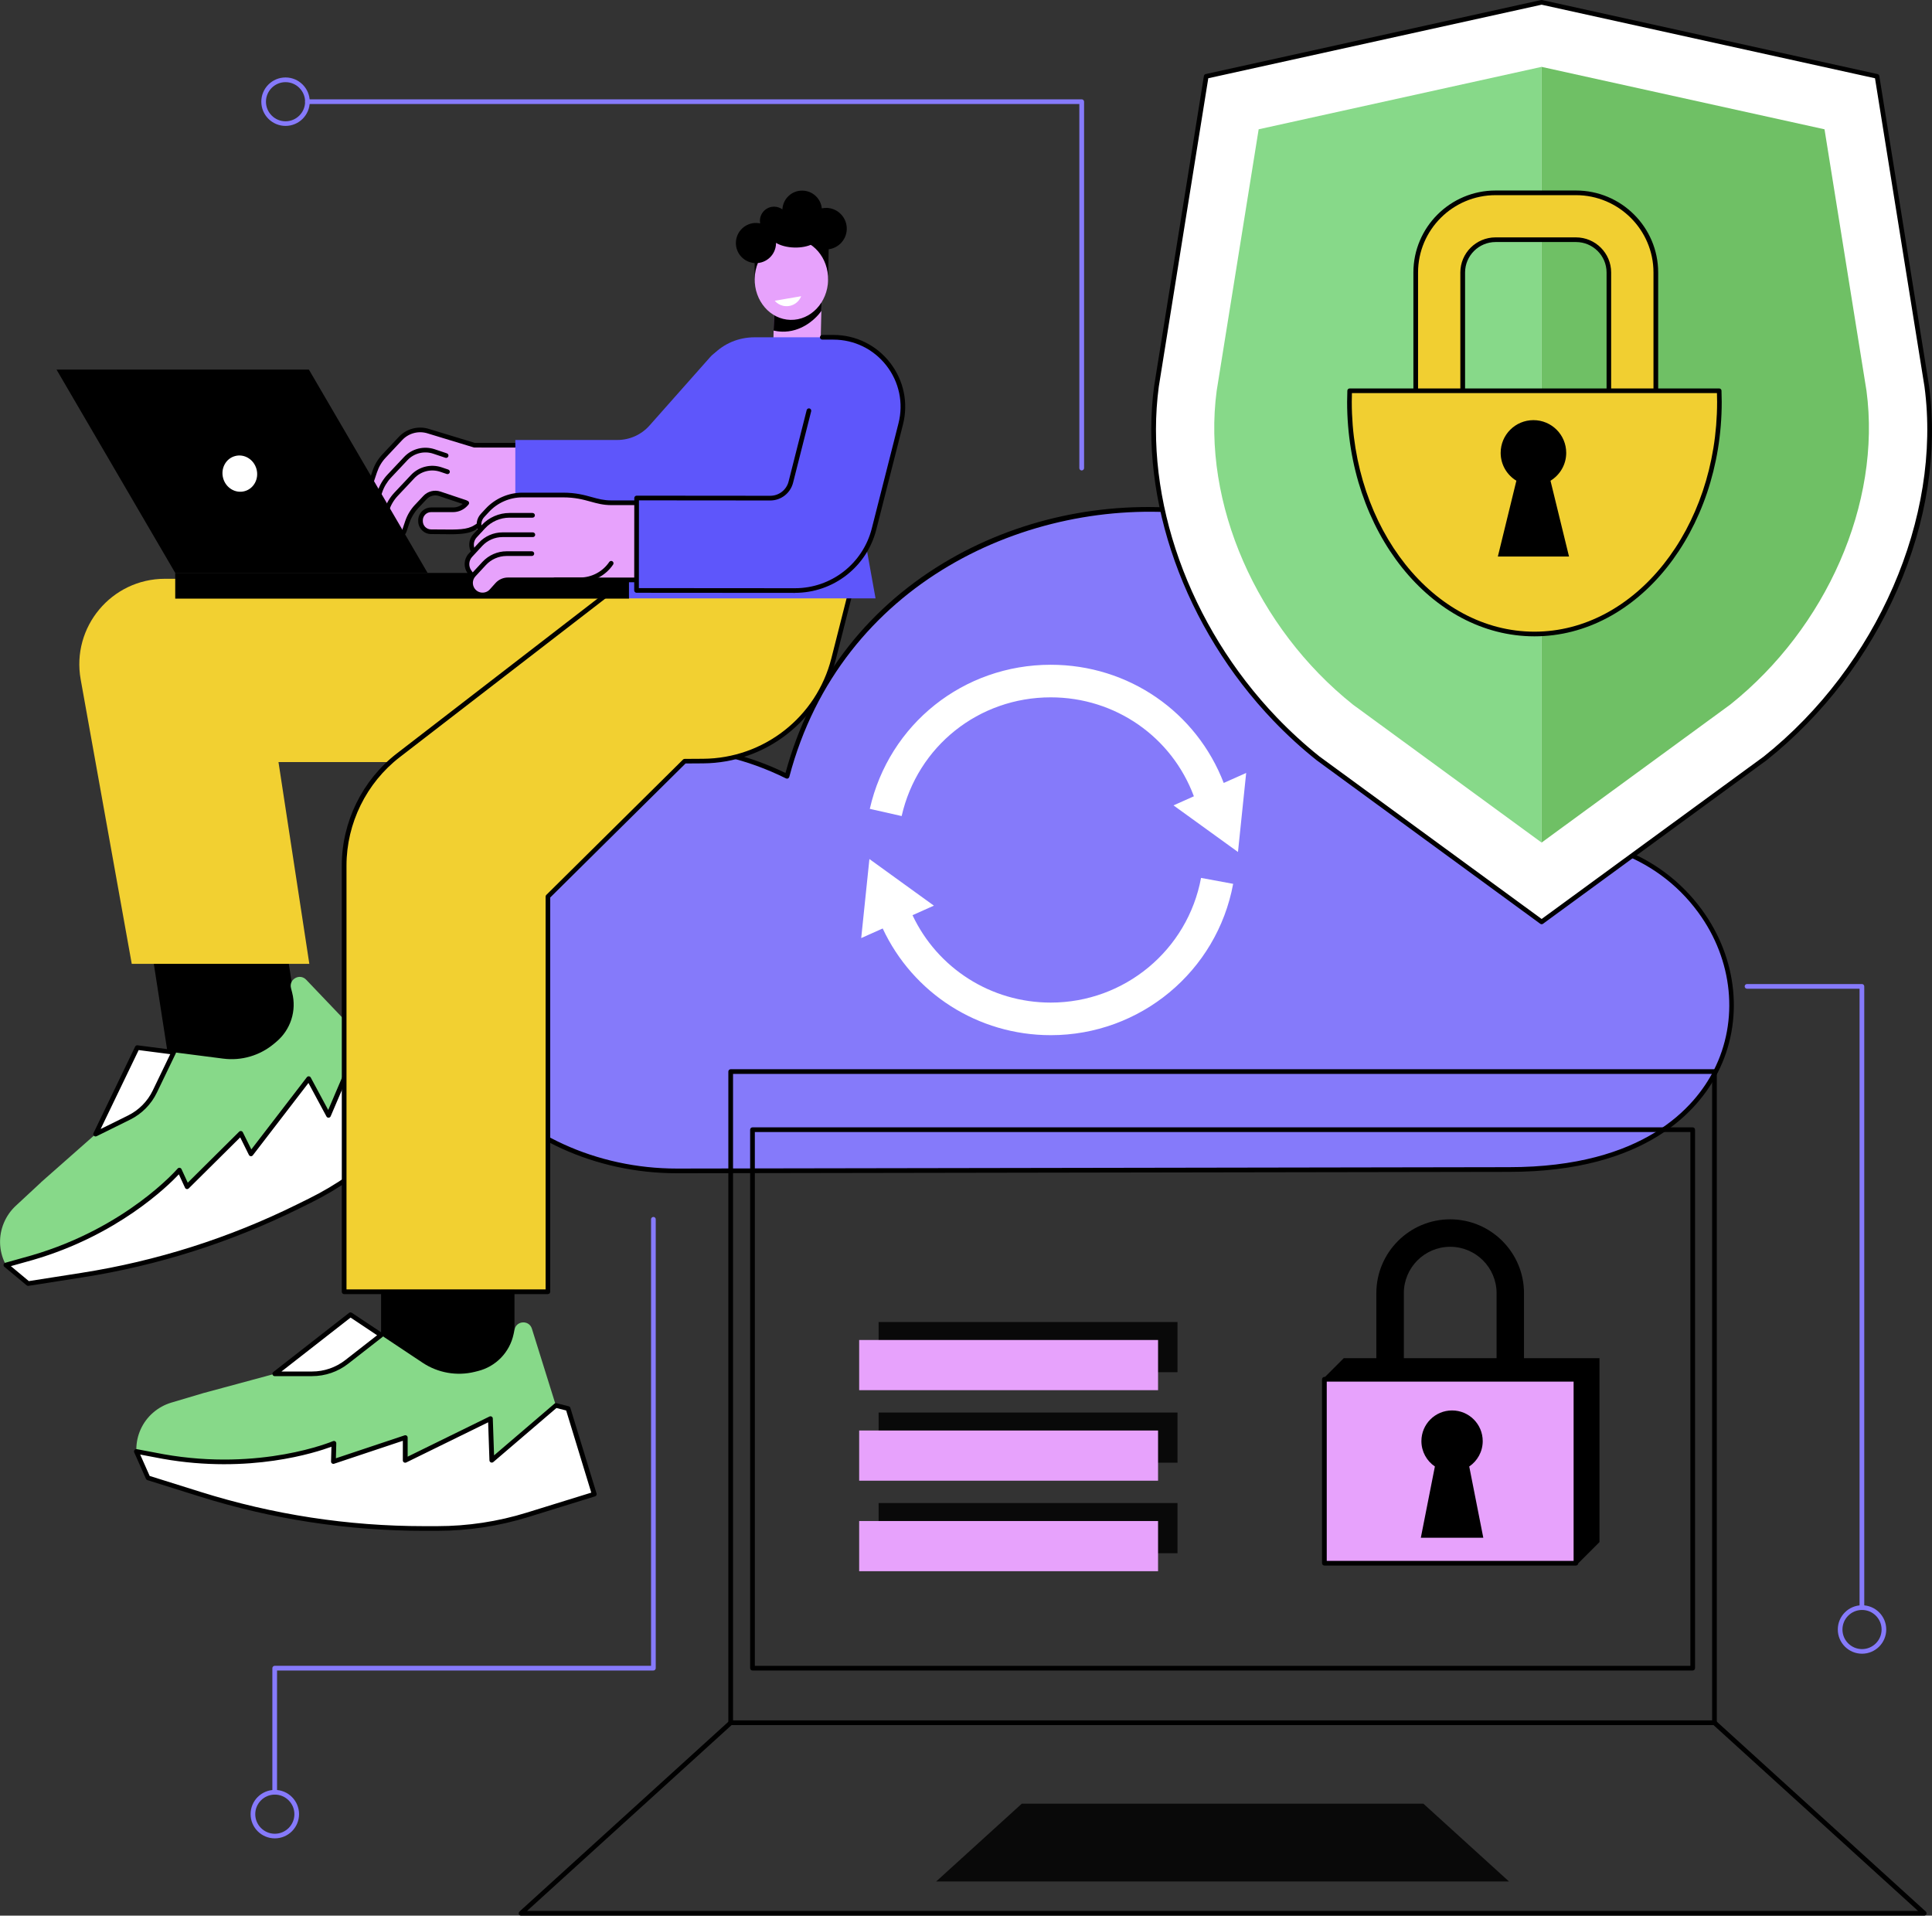 <?xml version="1.0" encoding="UTF-8"?><svg id="Layer_1" xmlns="http://www.w3.org/2000/svg" viewBox="0 0 501.66 497.35"><rect x="0" y="0" width="501.66" height="497.35" fill="#333333" stroke="none"/><defs><style>.cls-1,.cls-2,.cls-3,.cls-4,.cls-5,.cls-6,.cls-7,.cls-8,.cls-9,.cls-10,.cls-11{stroke-width:0px;}.cls-2{fill:#6fc065;}.cls-3{fill:#5e56fb;}.cls-4{fill:#87d989;}.cls-5{fill:#867afb;}.cls-6{fill:#090909;}.cls-7{fill:#857afa;}.cls-8{fill:#f2d031;}.cls-9{fill:#fff;}.cls-10{fill:#e7a2fc;}.cls-11{fill:#f1cf31;}</style></defs><g id="Cloud_computing_security"><path class="cls-7" d="M123.22,280.04c-36.16-45.34,22.93-107.37,81.13-78.5,25.32-96.13,178.98-93.84,184.35,16.74,71.56-11.71,89.11,85.35,3.11,85.35l-216.08.36c-20.68,0-40.37-8.73-52.51-23.96Z"/><path class="cls-1" d="M175.74,304.61c-21.1,0-40.91-9.04-52.99-24.18-7.86-9.86-11.72-21.2-11.15-32.79.52-10.69,4.69-21.16,12.04-30.27,8.72-10.8,21.1-18.6,34.86-21.96,15.04-3.67,30.75-1.84,45.46,5.28,6.31-23.26,20.46-42.08,40.95-54.47,18.85-11.39,41.62-16.37,64.11-14.01,21.09,2.21,40.41,10.94,54.39,24.58,15.58,15.19,24.51,36.21,25.85,60.8,22.3-3.45,41.46,3.31,52.65,18.6,9.32,12.73,10.91,28.91,4.15,42.22-4.9,9.65-18.46,25.84-54.26,25.84l-216.08.36ZM173.98,194.78c-20.81,0-38.86,10.28-49.39,23.33-12.15,15.06-18.77,39.14-.89,61.55,11.85,14.86,31.3,23.73,52.04,23.73l216.08-.36c35.16,0,48.42-15.77,53.19-25.18,6.55-12.91,5-28.6-4.05-40.96-11.02-15.07-30.03-21.63-52.15-18.01-.17.03-.34-.02-.48-.13-.13-.11-.22-.27-.22-.44-2.76-56.83-44.39-81.26-79.2-84.91-41.57-4.36-90.63,17.7-103.96,68.3-.05.18-.17.32-.33.4-.17.08-.36.07-.52,0-10.31-5.11-20.51-7.3-30.11-7.3Z"/><path class="cls-9" d="M311.86,227.93c-3.48,18.75-19.89,32.37-39.03,32.37-15.56,0-29.41-8.94-35.89-22.69l5.55-2.48-16.74-12.1-2.13,20.52,5.58-2.49c7.84,16.78,24.69,27.7,43.64,27.7,23.22,0,43.14-16.52,47.36-39.29l-8.34-1.54Z"/><path class="cls-9" d="M317.75,203.28c-7.07-18.37-24.65-30.69-44.92-30.69-22.65,0-41.97,15.38-46.98,37.41l8.27,1.87c4.13-18.15,20.04-30.82,38.71-30.82,16.85,0,31.46,10.33,37.17,25.69l-5.29,2.36,16.74,12.1,2.13-20.52-5.84,2.6Z"/><rect class="cls-1" x="41.08" y="227.95" width="34.64" height="56.31" transform="translate(-38.6 11.99) rotate(-8.82)"/><path class="cls-4" d="M10.62,306.98l14.2-12.53,10.82-22.47,22.33,2.87c4.74.61,9.52-.8,13.18-3.87l.63-.53c3.69-3.11,5.28-8.06,4.08-12.73l-.3-1.18c-.6-2.32,2.28-3.92,3.94-2.18l31.52,33.03-11,10.57c-5.83,5.6-12.49,10.28-19.74,13.87l-2.91,1.44c-17.68,8.74-36.58,14.74-56.06,17.8l-13.98,2.19-5.78-4.81-.23-.46c-1.62-3.28-1.74-7.09-.33-10.47l.02-.05c.7-1.66,1.74-3.16,3.06-4.39l6.56-6.09Z"/><path class="cls-9" d="M45.12,273.2l-9.48-1.22-10.82,22.47,8.72-4.31c2.91-1.44,5.25-3.81,6.66-6.73l4.92-10.21Z"/><path class="cls-1" d="M24.82,295.06c-.16,0-.31-.06-.43-.17-.18-.18-.23-.46-.12-.69l10.82-22.47c.11-.24.36-.37.62-.34l9.48,1.22c.19.02.36.14.45.31.09.17.1.38.01.55l-4.92,10.21c-1.46,3.03-3.92,5.52-6.94,7.01l-8.72,4.31c-.09.04-.18.06-.27.06ZM36,272.64l-9.87,20.49,7.14-3.53c2.77-1.37,5.04-3.66,6.38-6.45l4.56-9.46-8.21-1.06Z"/><path class="cls-9" d="M62.53,294.25l2.63,5.31,15.01-19.52,5.13,9.53,8.6-20.13,3.19-.69,15.95,16.91-13.13,12.48c-5.76,5.47-12.31,10.05-19.44,13.57l-3.1,1.53c-17.68,8.74-36.58,14.74-56.06,17.8l-13.98,2.19-5.78-4.81,6.85-1.92c25.1-7.32,38.19-22.72,38.19-22.72l1.99,4.31,13.96-13.84Z"/><path class="cls-1" d="M7.31,333.85c-.14,0-.28-.05-.39-.14l-5.78-4.81c-.17-.14-.25-.37-.2-.59.05-.22.21-.4.43-.46l6.85-1.92c24.63-7.19,37.77-22.38,37.9-22.53.13-.16.34-.24.54-.21.2.03.38.16.47.35l1.62,3.52,13.34-13.24c.14-.14.33-.2.53-.17.19.03.36.15.44.33l2.2,4.44,14.42-18.75c.13-.16.32-.25.53-.23.2.02.39.14.48.32l4.53,8.42,8.1-18.97c.08-.18.24-.31.43-.35l3.19-.69c.21-.05.42.02.57.18l15.95,16.91c.23.24.22.62-.02.85l-13.13,12.48c-5.81,5.52-12.4,10.12-19.59,13.68l-3.1,1.53c-17.75,8.78-36.67,14.79-56.24,17.85l-13.98,2.19s-.06,0-.09,0ZM2.81,328.71l4.68,3.9,13.71-2.15c19.44-3.05,38.25-9.02,55.89-17.74l3.1-1.53c7.08-3.5,13.57-8.03,19.29-13.47l12.7-12.06-15.3-16.23-2.55.55-8.47,19.84c-.09.21-.3.36-.53.37-.24,0-.45-.11-.56-.32l-4.68-8.7-14.44,18.78c-.13.17-.33.25-.54.23-.21-.02-.39-.15-.48-.33l-2.26-4.56-13.36,13.25c-.14.14-.34.2-.53.17-.19-.04-.36-.16-.44-.34l-1.6-3.48c-2.91,3.09-15.9,15.82-37.86,22.22l-5.75,1.61Z"/><rect class="cls-1" x="98.95" y="327.26" width="34.64" height="37.48"/><path class="cls-4" d="M53.05,361.62l18.28-4.94,19.66-15.35,18.74,12.47c3.98,2.65,8.89,3.51,13.53,2.37l.8-.2c4.69-1.15,8.3-4.88,9.3-9.61l.25-1.19c.49-2.34,3.78-2.5,4.5-.21l13.61,43.58-14.54,4.59c-7.71,2.44-15.76,3.68-23.85,3.68h-3.24c-19.72,0-39.33-3-58.14-8.9l-13.5-4.23-3.05-6.87v-.51c0-3.65,1.58-7.13,4.34-9.53l.04-.03c1.36-1.18,2.96-2.06,4.69-2.58l8.58-2.55Z"/><path class="cls-9" d="M98.95,346.63l-7.96-5.29-19.66,15.35h9.72c3.24,0,6.4-1.08,8.95-3.08l8.94-6.97Z"/><path class="cls-1" d="M81.06,357.29h-9.72c-.26,0-.49-.16-.57-.41-.08-.24,0-.51.2-.67l19.66-15.35c.21-.16.49-.17.71-.03l7.96,5.29c.16.11.26.29.27.48,0,.19-.08.38-.23.5l-8.94,6.97c-2.65,2.07-5.96,3.21-9.33,3.21ZM73.09,356.08h7.97c3.09,0,6.14-1.05,8.58-2.95l8.28-6.46-6.89-4.59-17.93,13.99Z"/><path class="cls-9" d="M105.22,373.22v5.93l22.11-10.84.37,10.81,16.63-14.23,3.16.8,6.8,22.23-17.31,5.36c-7.59,2.35-15.49,3.55-23.44,3.55h-3.46c-19.72,0-39.33-3-58.14-8.9l-13.5-4.23-3.05-6.87,6.99,1.32c25.74,4.56,44.31-3.44,44.31-3.44l-.13,4.74,18.65-6.22Z"/><path class="cls-1" d="M113.55,397.44h-3.46c-19.8,0-39.43-3-58.32-8.93l-13.5-4.23c-.17-.05-.3-.17-.37-.33l-3.05-6.87c-.09-.21-.06-.44.08-.62.14-.18.36-.26.59-.22l6.99,1.32c25.24,4.47,43.77-3.32,43.96-3.4.19-.08.41-.06.58.05.17.12.27.31.27.52l-.1,3.88,17.83-5.95c.18-.06.39-.03.55.08.16.11.25.3.25.49v4.96l21.24-10.42c.18-.09.4-.08.58.02.18.11.29.29.29.5l.33,9.56,15.67-13.41c.15-.13.35-.18.54-.13l3.17.8c.21.05.37.21.43.41l6.8,22.23c.1.32-.08.66-.4.75l-17.31,5.36c-7.66,2.37-15.6,3.58-23.62,3.58ZM38.88,383.2l13.24,4.15c18.78,5.89,38.28,8.88,57.96,8.88h3.46c7.89,0,15.72-1.18,23.26-3.52l16.73-5.18-6.52-21.33-2.53-.64-16.39,14.03c-.18.15-.43.19-.64.09-.21-.09-.35-.3-.36-.53l-.34-9.88-21.27,10.43c-.19.09-.41.08-.59-.03-.18-.11-.29-.3-.29-.51v-5.09l-17.85,5.96c-.19.06-.39.03-.55-.09-.16-.12-.25-.31-.24-.5l.1-3.83c-3.98,1.48-21.27,7.13-43.79,3.14l-5.87-1.11,2.47,5.57Z"/><path class="cls-8" d="M183.34,150.27H42.81c-13.83,0-24.3,12.51-21.86,26.13l13.26,73.84h46.11l-8.01-52.39h81.39c16.37,0,29.64-13.27,29.64-29.64v-17.94Z"/><path class="cls-8" d="M216.45,171.07l6.64-26.17h-53.29l-66.38,51.21c-8.86,6.84-14.05,17.4-14.05,28.59v110.17h52.91v-102.09l35.5-35.15,4.8-.03c16.02-.1,29.95-11.01,33.88-26.54Z"/><path class="cls-1" d="M142.27,335.99h-52.91c-.33,0-.61-.27-.61-.61v-110.69c0-11.3,5.34-22.17,14.29-29.07l66.38-51.21c.11-.08.24-.13.37-.13h53.29c.19,0,.36.09.48.23.11.15.15.34.11.52l-6.64,26.17-.59-.15.59.15c-4,15.79-18.18,26.89-34.47,26.99l-4.55.03-35.14,34.8v102.35c0,.33-.27.61-.61.61ZM89.97,334.78h51.7v-102c0-.16.06-.32.18-.43l35.5-35.15c.11-.11.26-.17.42-.17l4.8-.03c15.74-.1,29.43-10.82,33.3-26.08l6.45-25.42h-52.31l-66.22,51.09c-8.65,6.67-13.82,17.18-13.82,28.11v110.08Z"/><polygon class="cls-10" points="213.07 89.52 200.6 97.47 201.11 75.92 213.38 76.21 213.07 89.52"/><path class="cls-1" d="M213.27,80.7l.1-4.49-12.27-.29-.23,9.91c1.06.24,3.19.56,5.65-.19,3.86-1.17,6.24-4.11,6.75-4.94Z"/><polygon class="cls-1" points="215.02 73.01 205.61 70.45 195.98 72.43 195.86 59.05 215.31 56.9 215.02 73.01"/><ellipse class="cls-10" cx="205.5" cy="72.52" rx="10.53" ry="9.53" transform="translate(128.19 276.27) rotate(-88.66)"/><path class="cls-9" d="M201.16,78.08c.55.64,1.31,1.12,2.2,1.32,1.99.44,3.95-.65,4.67-2.49l-6.87,1.17Z"/><path class="cls-1" d="M214.61,53.98c-.42,0-.82.03-1.22.11-.26-2.53-2.37-4.54-4.99-4.6-2.79-.07-5.1,2.1-5.25,4.87-.58-.42-1.29-.68-2.07-.7-2.03-.05-3.71,1.56-3.76,3.59,0,.26.02.51.06.76-.31-.07-.64-.11-.97-.12-2.88-.07-5.26,2.21-5.33,5.09-.07,2.88,2.21,5.26,5.09,5.33,2.88.07,5.26-2.21,5.33-5.09,0-.06,0-.11,0-.17,1.14.7,2.86,1.17,4.79,1.22,1.81.04,3.44-.3,4.6-.87.92.82,2.13,1.33,3.46,1.36,2.98.07,5.45-2.29,5.52-5.27.07-2.98-2.29-5.45-5.27-5.52ZM204.58,58.19s.02.02.03.02c-.01,0-.02,0-.03,0,0,0,0-.02,0-.03Z"/><path class="cls-10" d="M129.82,118.18l-18.46-6.19c-2.59-.87-5.45-.15-7.33,1.84l-4.29,4.56c-1.09,1.16-1.91,2.54-2.42,4.04l-1.16,3.47c-.5,1.48.3,3.09,1.79,3.59l.37.13c1.48.5,3.09-.3,3.59-1.79l.76-2.27c.49-1.47,1.3-2.82,2.36-3.95l2.22-2.36c.98-1.04,2.47-1.41,3.82-.96l16.82,5.64,1.93-5.75Z"/><path class="cls-10" d="M123.38,120.79l-10.69-3.58c-2.59-.87-5.45-.15-7.33,1.84l-4.29,4.56c-1.09,1.16-1.91,2.54-2.42,4.04l-1.16,3.47c-.5,1.48.3,3.09,1.79,3.59l.37.13c1.48.5,3.09-.3,3.59-1.79l.76-2.27c.49-1.47,1.3-2.82,2.36-3.95l2.22-2.36c.98-1.04,2.47-1.41,3.82-.96l9.04,3.03,1.93-5.75Z"/><path class="cls-10" d="M125.16,125.48l-10.69-3.58c-2.59-.87-5.45-.15-7.33,1.84l-4.29,4.56c-1.09,1.16-1.91,2.54-2.42,4.04l-1.16,3.47c-.5,1.48.3,3.09,1.79,3.59l.37.13c1.48.5,3.09-.3,3.59-1.79l.76-2.27c.49-1.47,1.3-2.82,2.36-3.95l2.22-2.36c.98-1.04,2.47-1.41,3.82-.96l9.04,3.03,1.93-5.75Z"/><path class="cls-10" d="M151.28,132.24v-16.68l-28.3.03-7.32-2.26-4.64,13.84,10.19,3.42-.2.23c-.84.97-2.07,1.53-3.35,1.53h-5.71c-1.52,0-2.76,1.23-2.76,2.76v.19c0,1.52,1.23,2.75,2.74,2.76,2.5.01,7.39.02,7.97-.02.31-.02.62-.06.93-.11l30.44-5.69Z"/><path class="cls-10" d="M120.85,137.93c.92-.17,1.82-.52,2.63-1.04l7.48-4.65h20.33l-30.44,5.69Z"/><path class="cls-1" d="M102.34,140.28c-.36,0-.73-.06-1.09-.18l-.37-.13c-1.8-.6-2.77-2.56-2.17-4.35l1.16-3.47c.54-1.6,1.39-3.03,2.55-4.26l4.29-4.56c2.03-2.16,5.15-2.94,7.96-2l1.72.58c.32.11.49.45.38.77s-.45.49-.77.38l-1.72-.58c-2.36-.79-4.99-.13-6.69,1.68l-4.29,4.56c-1.04,1.1-1.8,2.39-2.28,3.82l-1.16,3.47c-.39,1.17.24,2.43,1.41,2.82l.37.13c1.17.39,2.43-.24,2.82-1.41l.76-2.27c.52-1.54,1.38-2.98,2.49-4.17l2.22-2.36c1.13-1.21,2.88-1.65,4.45-1.12l6.69,2.24c.32.11.49.45.38.77-.11.32-.45.49-.77.38l-6.69-2.24c-1.12-.38-2.37-.06-3.19.8l-2.22,2.36c-.99,1.06-1.77,2.35-2.23,3.72l-.76,2.27c-.48,1.44-1.83,2.35-3.26,2.35Z"/><path class="cls-1" d="M99.53,135.4c-.06,0-.13-.01-.19-.03l-.25-.08c-.87-.29-1.58-.91-1.99-1.73-.41-.82-.47-1.75-.18-2.63l1.16-3.47c.53-1.58,1.41-3.05,2.55-4.26l4.29-4.56c2.03-2.16,5.15-2.94,7.96-2l3.16,1.06c.32.11.49.45.38.77-.11.32-.45.49-.77.38l-3.16-1.06c-2.36-.79-4.99-.13-6.69,1.68l-4.29,4.56c-1.02,1.09-1.81,2.41-2.28,3.82l-1.16,3.47c-.19.56-.15,1.17.12,1.7.27.53.72.93,1.29,1.12l.25.08c.32.11.49.45.38.77-.09.25-.32.41-.57.41Z"/><path class="cls-1" d="M116.71,138.7c-.71,0-1.47,0-2.29-.02-.77,0-1.59-.02-2.48-.02-1.85,0-3.35-1.52-3.35-3.36v-.19c0-1.85,1.51-3.36,3.36-3.36h5.71c1.11,0,2.17-.48,2.89-1.32l.2-.23c.22-.25.6-.28.85-.06.25.22.28.6.06.85l-.2.23c-.96,1.1-2.35,1.74-3.81,1.74h-5.71c-1.19,0-2.15.97-2.15,2.15v.19c0,1.18.96,2.15,2.14,2.15.89,0,1.72.01,2.49.02,4.43.05,6.87.08,8.72-1.1l7.48-4.65c.1-.06.21-.09.32-.09h19.72v-15.41l-27.48-.03c-.06,0-.12,0-.18-.03l-11.84-3.6c-2.38-.8-5-.14-6.71,1.68l-4.28,4.56c-1.04,1.1-1.8,2.39-2.28,3.82l-1.16,3.47c-.19.56-.15,1.17.12,1.7.27.53.72.93,1.29,1.12.32.11.49.45.38.77-.11.32-.45.49-.77.38-.87-.29-1.58-.91-1.99-1.73-.41-.82-.47-1.75-.18-2.63l1.16-3.47c.54-1.6,1.39-3.03,2.55-4.26l4.28-4.56c2.03-2.16,5.15-2.94,7.96-2l11.73,3.57,28,.03c.33,0,.6.27.6.61v16.62c0,.33-.27.61-.61.61h-20.16l-7.33,4.56c-1.75,1.12-3.9,1.3-7.08,1.3Z"/><path class="cls-3" d="M184.34,92.78l-15.69,17.7c-2.12,2.39-5.15,3.75-8.35,3.75h-26.49v22.57h33.15c4.98-.02,9.71-2.16,13-5.89l25.54-29.01-11.28-9.77c-2.92-2.53-7.33-2.24-9.89.65Z"/><path class="cls-3" d="M227.33,155.35h-64.27l.22-7.7h15.12l2.12-44.64c.49-8.76,6.91-15.44,15.44-15.44h19.17l12.21,67.78Z"/><polygon class="cls-1" points="111.03 148.75 45.5 148.75 14.68 95.96 80.21 95.96 111.03 148.75"/><rect class="cls-1" x="45.5" y="148.75" width="117.82" height="6.67"/><path class="cls-9" d="M57.94,124.15c-.69-2.52.69-5.09,3.08-5.74,2.39-.66,4.89.85,5.58,3.37.69,2.52-.69,5.09-3.08,5.74-2.39.66-4.89-.85-5.58-3.37Z"/><rect class="cls-10" x="147.5" y="130.53" width="24.49" height="20.02"/><path class="cls-10" d="M125.52,136.76l-2.17,2.35c-1.1,1.19-1.21,2.98-.26,4.29l2.13,2.96,5.17-5.77h32.49v-6.8h-30.57c-2.58,0-5.04,1.08-6.79,2.97Z"/><path class="cls-10" d="M126.52,132.51l-1.23,1.33c-1.1,1.19-1.21,2.98-.26,4.29l2.13,2.96,5.17-5.77h30.55v-4.73h-5.18c-2.14,0-5.97-2.07-10.81-2.07h-11.24c-3.46,0-6.77,1.45-9.12,3.99Z"/><path class="cls-1" d="M123.08,144c-.19,0-.37-.09-.49-.25-1.11-1.54-.98-3.67.31-5.06l2.17-2.35c1.86-2.01,4.5-3.16,7.23-3.16h5.98c.33,0,.61.27.61.61s-.27.61-.61.61h-5.98c-2.4,0-4.72,1.01-6.35,2.77l-2.17,2.35c-.9.97-.99,2.45-.22,3.53.2.27.13.65-.14.84-.11.08-.23.11-.35.11Z"/><path class="cls-10" d="M124.76,141.33l-2.61,2.82c-1.1,1.19-1.21,2.98-.26,4.29l2.13,2.96,5.17-5.77h20.13v-6.8h-18.85c-2.17,0-4.25.91-5.72,2.5Z"/><path class="cls-1" d="M122.72,150.19c-.19,0-.37-.09-.49-.25l-.83-1.15c-1.11-1.54-.98-3.67.31-5.06l2.61-2.82c1.59-1.71,3.83-2.69,6.17-2.69h7.87c.33,0,.61.27.61.61s-.27.61-.61.61h-7.87c-2,0-3.92.84-5.28,2.31l-2.61,2.82c-.9.97-.99,2.45-.22,3.53l.83,1.15c.2.27.13.65-.14.84-.11.08-.23.11-.35.11Z"/><path class="cls-10" d="M125.71,146.28l-2.72,2.94c-1.01,1.09-1.11,2.74-.24,3.94,1.16,1.62,3.52,1.74,4.85.26l1.48-1.65c.71-.79,1.71-1.24,2.77-1.24h16.9c4.42,0,7.53-.25,11.79-6.81h-29.01c-2.21,0-4.32.93-5.82,2.55Z"/><path class="cls-1" d="M125.29,155.06c-.07,0-.13,0-.2,0-1.13-.06-2.16-.62-2.82-1.54-1.03-1.43-.91-3.41.29-4.71l2.72-2.94c1.61-1.74,3.9-2.74,6.27-2.74h6.55c.33,0,.61.27.61.61s-.27.61-.61.61h-6.55c-2.04,0-4,.86-5.38,2.35l-2.72,2.94c-.81.87-.89,2.21-.19,3.18.45.62,1.14,1,1.91,1.04.77.04,1.5-.26,2.01-.83l1.48-1.65c.82-.91,1.99-1.44,3.22-1.44h18.7c3.05,0,5.9-1.51,7.62-4.04.19-.28.56-.35.84-.16.28.19.35.56.16.84-1.94,2.86-5.16,4.57-8.62,4.57h-18.7c-.88,0-1.73.38-2.32,1.04l-1.48,1.65c-.71.79-1.71,1.24-2.77,1.24Z"/><path class="cls-1" d="M171.99,151.17h-27.9c-.33,0-.61-.27-.61-.61s.27-.61.61-.61h27.29v-18.81h-12.72c-2.04,0-3.62-.44-5.29-.9-1.98-.55-4.04-1.11-7.24-1.11h-10.49c-3.29,0-6.45,1.38-8.68,3.79l-1.23,1.33c-.78.84-.96,2.05-.48,3.08.14.3.01.66-.29.8-.3.14-.66.01-.8-.29-.7-1.48-.43-3.22.69-4.42l1.23-1.33c2.46-2.66,5.95-4.18,9.57-4.18h10.49c3.36,0,5.59.61,7.56,1.16,1.66.46,3.1.85,4.97.85h13.32c.33,0,.61.27.61.61v20.02c0,.33-.27.61-.61.61Z"/><path class="cls-3" d="M216.39,87.57h-1.5l-9.53,37.61c-.62,2.44-2.82,4.15-5.34,4.15l-34.7-.03-.02,23.99,41.11.03c9.7,0,18.17-6.57,20.55-15.97l6.93-27.29c2.9-11.41-5.73-22.49-17.5-22.49Z"/><path class="cls-1" d="M206.42,153.93h-.02l-41.11-.03c-.16,0-.31-.06-.43-.18-.11-.11-.18-.27-.18-.43l.02-23.99c0-.16.06-.31.18-.43.11-.11.27-.18.43-.18h0l34.7.03h0c2.24,0,4.2-1.52,4.75-3.69l4.7-18.55c.08-.32.41-.52.73-.44.32.08.52.41.44.74l-4.7,18.55c-.69,2.71-3.12,4.61-5.92,4.61h0l-34.1-.03-.02,22.78,40.51.03h.02c9.43,0,17.63-6.38,19.95-15.52l6.93-27.29c1.33-5.25.19-10.72-3.14-15-3.33-4.28-8.35-6.73-13.77-6.73h-2.87c-.33,0-.61-.27-.61-.61s.27-.61.61-.61h2.87c5.8,0,11.16,2.62,14.72,7.2,3.56,4.58,4.78,10.42,3.36,16.04l-6.93,27.29c-2.46,9.68-11.14,16.43-21.12,16.43Z"/><path class="cls-9" d="M331.07,186.68c3.49,3.64,7.22,7.06,11.18,10.22l58.04,42.44,58.04-42.44c29.59-23.59,46.58-61.93,41.97-96.6l-12.92-80.48L400.29.6l-87.09,19.22-12.92,80.48c-3.99,30.03,8.22,62.8,30.79,86.37Z"/><path class="cls-1" d="M400.29,239.95c-.13,0-.25-.04-.36-.12l-58.04-42.44c-3.96-3.15-7.74-6.61-11.26-10.29-23.02-24.04-34.88-57.33-30.95-86.87l12.92-80.5c.04-.25.22-.44.47-.5L400.16.01c.09-.02.17-.02.26,0l87.09,19.22c.24.05.43.25.47.5l12.92,80.48c2.27,17.07-.57,35.31-8.2,52.79-7.58,17.34-19.33,32.69-33.99,44.38l-58.06,42.46c-.11.08-.23.12-.36.12ZM313.74,20.32l-12.85,80.07c-3.88,29.17,7.85,62.08,30.63,85.86,3.49,3.64,7.23,7.06,11.12,10.17l57.66,42.17,57.68-42.18c29.46-23.5,46.24-62.1,41.73-96.03l-12.85-80.06L400.29,1.22l-86.56,19.1Z"/><path class="cls-4" d="M400.29,17.36l-73.47,16.21-10.9,67.89c-3.89,29.25,10.45,61.58,35.4,81.49l48.96,35.8V17.36Z"/><path class="cls-2" d="M400.29,218.75l48.96-35.8c24.96-19.9,39.29-52.24,35.4-81.49l-10.9-67.89-73.47-16.21v201.39Z"/><path class="cls-11" d="M367.6,118.88v-48.13c0-11.41,9.3-20.69,20.73-20.69h20.88c11.43,0,20.73,9.28,20.73,20.69v48.13c0,3.36-2.73,6.08-6.1,6.08h-50.15c-3.37,0-6.1-2.72-6.1-6.08ZM417.76,70.75c0-4.7-3.83-8.52-8.54-8.52h-20.88c-4.71,0-8.54,3.82-8.54,8.52v42.04h37.96v-42.04Z"/><path class="cls-1" d="M423.85,125.57h-50.15c-3.7,0-6.7-3-6.7-6.69v-48.13c0-11.74,9.57-21.29,21.34-21.29h20.88c11.77,0,21.34,9.55,21.34,21.29v48.13c0,3.69-3.01,6.69-6.7,6.69ZM388.34,50.67c-11.1,0-20.13,9.01-20.13,20.08v48.13c0,3.02,2.46,5.48,5.49,5.48h50.15c3.03,0,5.49-2.46,5.49-5.48v-48.13c0-11.07-9.03-20.08-20.13-20.08h-20.88ZM417.76,113.4h-37.96c-.33,0-.61-.27-.61-.61v-42.04c0-5.03,4.1-9.12,9.14-9.12h20.88c5.04,0,9.14,4.09,9.14,9.12v42.04c0,.33-.27.61-.61.61ZM380.41,112.19h36.75v-41.44c0-4.36-3.56-7.91-7.93-7.91h-20.88c-4.37,0-7.93,3.55-7.93,7.91v41.44Z"/><path class="cls-11" d="M446.41,101.45c.04.96.06,1.92.06,2.88,0,33.29-21.51,60.27-48.03,60.27s-48.03-26.98-48.03-60.27c0-.97.02-1.93.06-2.88h95.95Z"/><path class="cls-1" d="M398.43,165.21c-26.82,0-48.64-27.31-48.64-60.87,0-.91.02-1.87.06-2.91.01-.32.28-.58.6-.58h95.95c.33,0,.59.26.6.58.04,1.05.06,2,.06,2.91,0,33.57-21.82,60.87-48.64,60.87ZM351.04,102.06c-.02.8-.04,1.55-.04,2.28,0,32.9,21.28,59.66,47.43,59.66s47.43-26.77,47.43-59.66c0-.72-.01-1.47-.04-2.28h-94.78Z"/><path class="cls-1" d="M388.93,144.49l4.81-19.68c-2.45-1.49-4.08-4.17-4.08-7.24,0-4.69,3.81-8.49,8.51-8.49s8.51,3.8,8.51,8.49c0,3.07-1.64,5.75-4.08,7.24l4.81,19.68h-18.49Z"/><path class="cls-1" d="M445.17,447.88h-255.44c-.33,0-.61-.27-.61-.61v-169.06c0-.33.27-.61.61-.61h255.44c.33,0,.61.27.61.61v169.06c0,.33-.27.61-.61.61ZM190.34,446.67h254.23v-167.85h-254.23v167.85Z"/><path class="cls-1" d="M439.52,433.71h-244.13c-.33,0-.61-.27-.61-.61v-139.8c0-.33.27-.61.61-.61h244.13c.33,0,.61.27.61.61v139.8c0,.33-.27.61-.61.61ZM196,432.5h242.92v-138.59h-242.92v138.59Z"/><path class="cls-1" d="M499.62,497.35H135.29c-.25,0-.47-.15-.56-.39-.09-.23-.03-.5.16-.67l54.45-49.47c.11-.1.26-.16.41-.16h255.44c.15,0,.3.06.41.16l54.45,49.47c.18.17.25.43.16.67-.09.23-.31.39-.56.39ZM136.85,496.14h361.2l-53.12-48.26h-254.97l-53.12,48.26Z"/><polygon class="cls-6" points="369.59 468.28 265.32 468.28 243.09 488.48 391.82 488.48 369.59 468.28"/><rect class="cls-6" x="228.14" y="343.23" width="77.61" height="13.03"/><rect class="cls-6" x="228.14" y="366.73" width="77.61" height="13.03"/><rect class="cls-6" x="228.14" y="390.23" width="77.61" height="13.03"/><rect class="cls-10" x="223.09" y="347.9" width="77.61" height="13.03"/><rect class="cls-10" x="223.09" y="371.4" width="77.61" height="13.03"/><rect class="cls-10" x="223.09" y="394.9" width="77.61" height="13.03"/><polygon class="cls-1" points="415.32 400.37 409.84 405.85 343.44 358.1 348.92 352.62 415.32 352.62 415.32 400.37"/><rect class="cls-10" x="343.89" y="358.1" width="65.31" height="47.75"/><path class="cls-1" d="M409.2,406.46h-65.31c-.33,0-.61-.27-.61-.61v-47.75c0-.33.27-.61.61-.61h65.31c.33,0,.61.27.61.61v47.75c0,.33-.27.61-.61.61ZM344.5,405.25h64.1v-46.54h-64.1v46.54Z"/><path class="cls-1" d="M360.94,357.29c-1.97,0-3.56-1.59-3.56-3.56v-17.99c0-10.57,8.6-19.17,19.17-19.17s19.17,8.6,19.17,19.17v16.93c0,1.97-1.59,3.56-3.56,3.56s-3.56-1.59-3.56-3.56v-16.93c0-6.64-5.4-12.04-12.04-12.04s-12.04,5.4-12.04,12.04v17.99c0,1.97-1.59,3.56-3.56,3.56Z"/><path class="cls-1" d="M385.15,399.24l-3.65-18.5c2.11-1.43,3.5-3.85,3.5-6.59,0-4.4-3.56-7.96-7.96-7.96s-7.96,3.56-7.96,7.96c0,2.74,1.39,5.16,3.5,6.59l-3.65,18.5h16.23Z"/><path class="cls-5" d="M280.87,122.14c-.33,0-.61-.27-.61-.61V27.01H79.82c-.33,0-.61-.27-.61-.61s.27-.61.61-.61h201.06c.33,0,.61.27.61.61v95.13c0,.33-.27.61-.61.61Z"/><path class="cls-5" d="M74.14,32.69c-3.47,0-6.29-2.82-6.29-6.29s2.82-6.29,6.29-6.29,6.29,2.82,6.29,6.29-2.82,6.29-6.29,6.29ZM74.14,21.33c-2.8,0-5.08,2.28-5.08,5.08s2.28,5.08,5.08,5.08,5.08-2.28,5.08-5.08-2.28-5.08-5.08-5.08Z"/><path class="cls-5" d="M483.46,417.87c-.33,0-.61-.27-.61-.61v-160.56h-29.22c-.33,0-.61-.27-.61-.61s.27-.61.61-.61h29.83c.33,0,.61.27.61.61v161.16c0,.33-.27.61-.61.61Z"/><path class="cls-5" d="M483.49,429.35c-3.47,0-6.29-2.82-6.29-6.29s2.82-6.29,6.29-6.29,6.29,2.82,6.29,6.29-2.82,6.29-6.29,6.29ZM483.49,417.99c-2.8,0-5.08,2.28-5.08,5.08s2.28,5.08,5.08,5.08,5.08-2.28,5.08-5.08-2.28-5.08-5.08-5.08Z"/><path class="cls-5" d="M71.33,465.93c-.33,0-.61-.27-.61-.61v-32.22c0-.33.27-.61.61-.61h97.72v-115.93c0-.33.27-.61.61-.61s.61.27.61.61v116.54c0,.33-.27.61-.61.61h-97.72v31.62c0,.33-.27.61-.61.61Z"/><path class="cls-5" d="M71.36,477.29c-3.47,0-6.29-2.82-6.29-6.29s2.82-6.29,6.29-6.29,6.29,2.82,6.29,6.29-2.82,6.29-6.29,6.29ZM71.36,465.93c-2.8,0-5.08,2.28-5.08,5.08s2.28,5.08,5.08,5.08,5.08-2.28,5.08-5.08-2.28-5.08-5.08-5.08Z"/></g></svg>